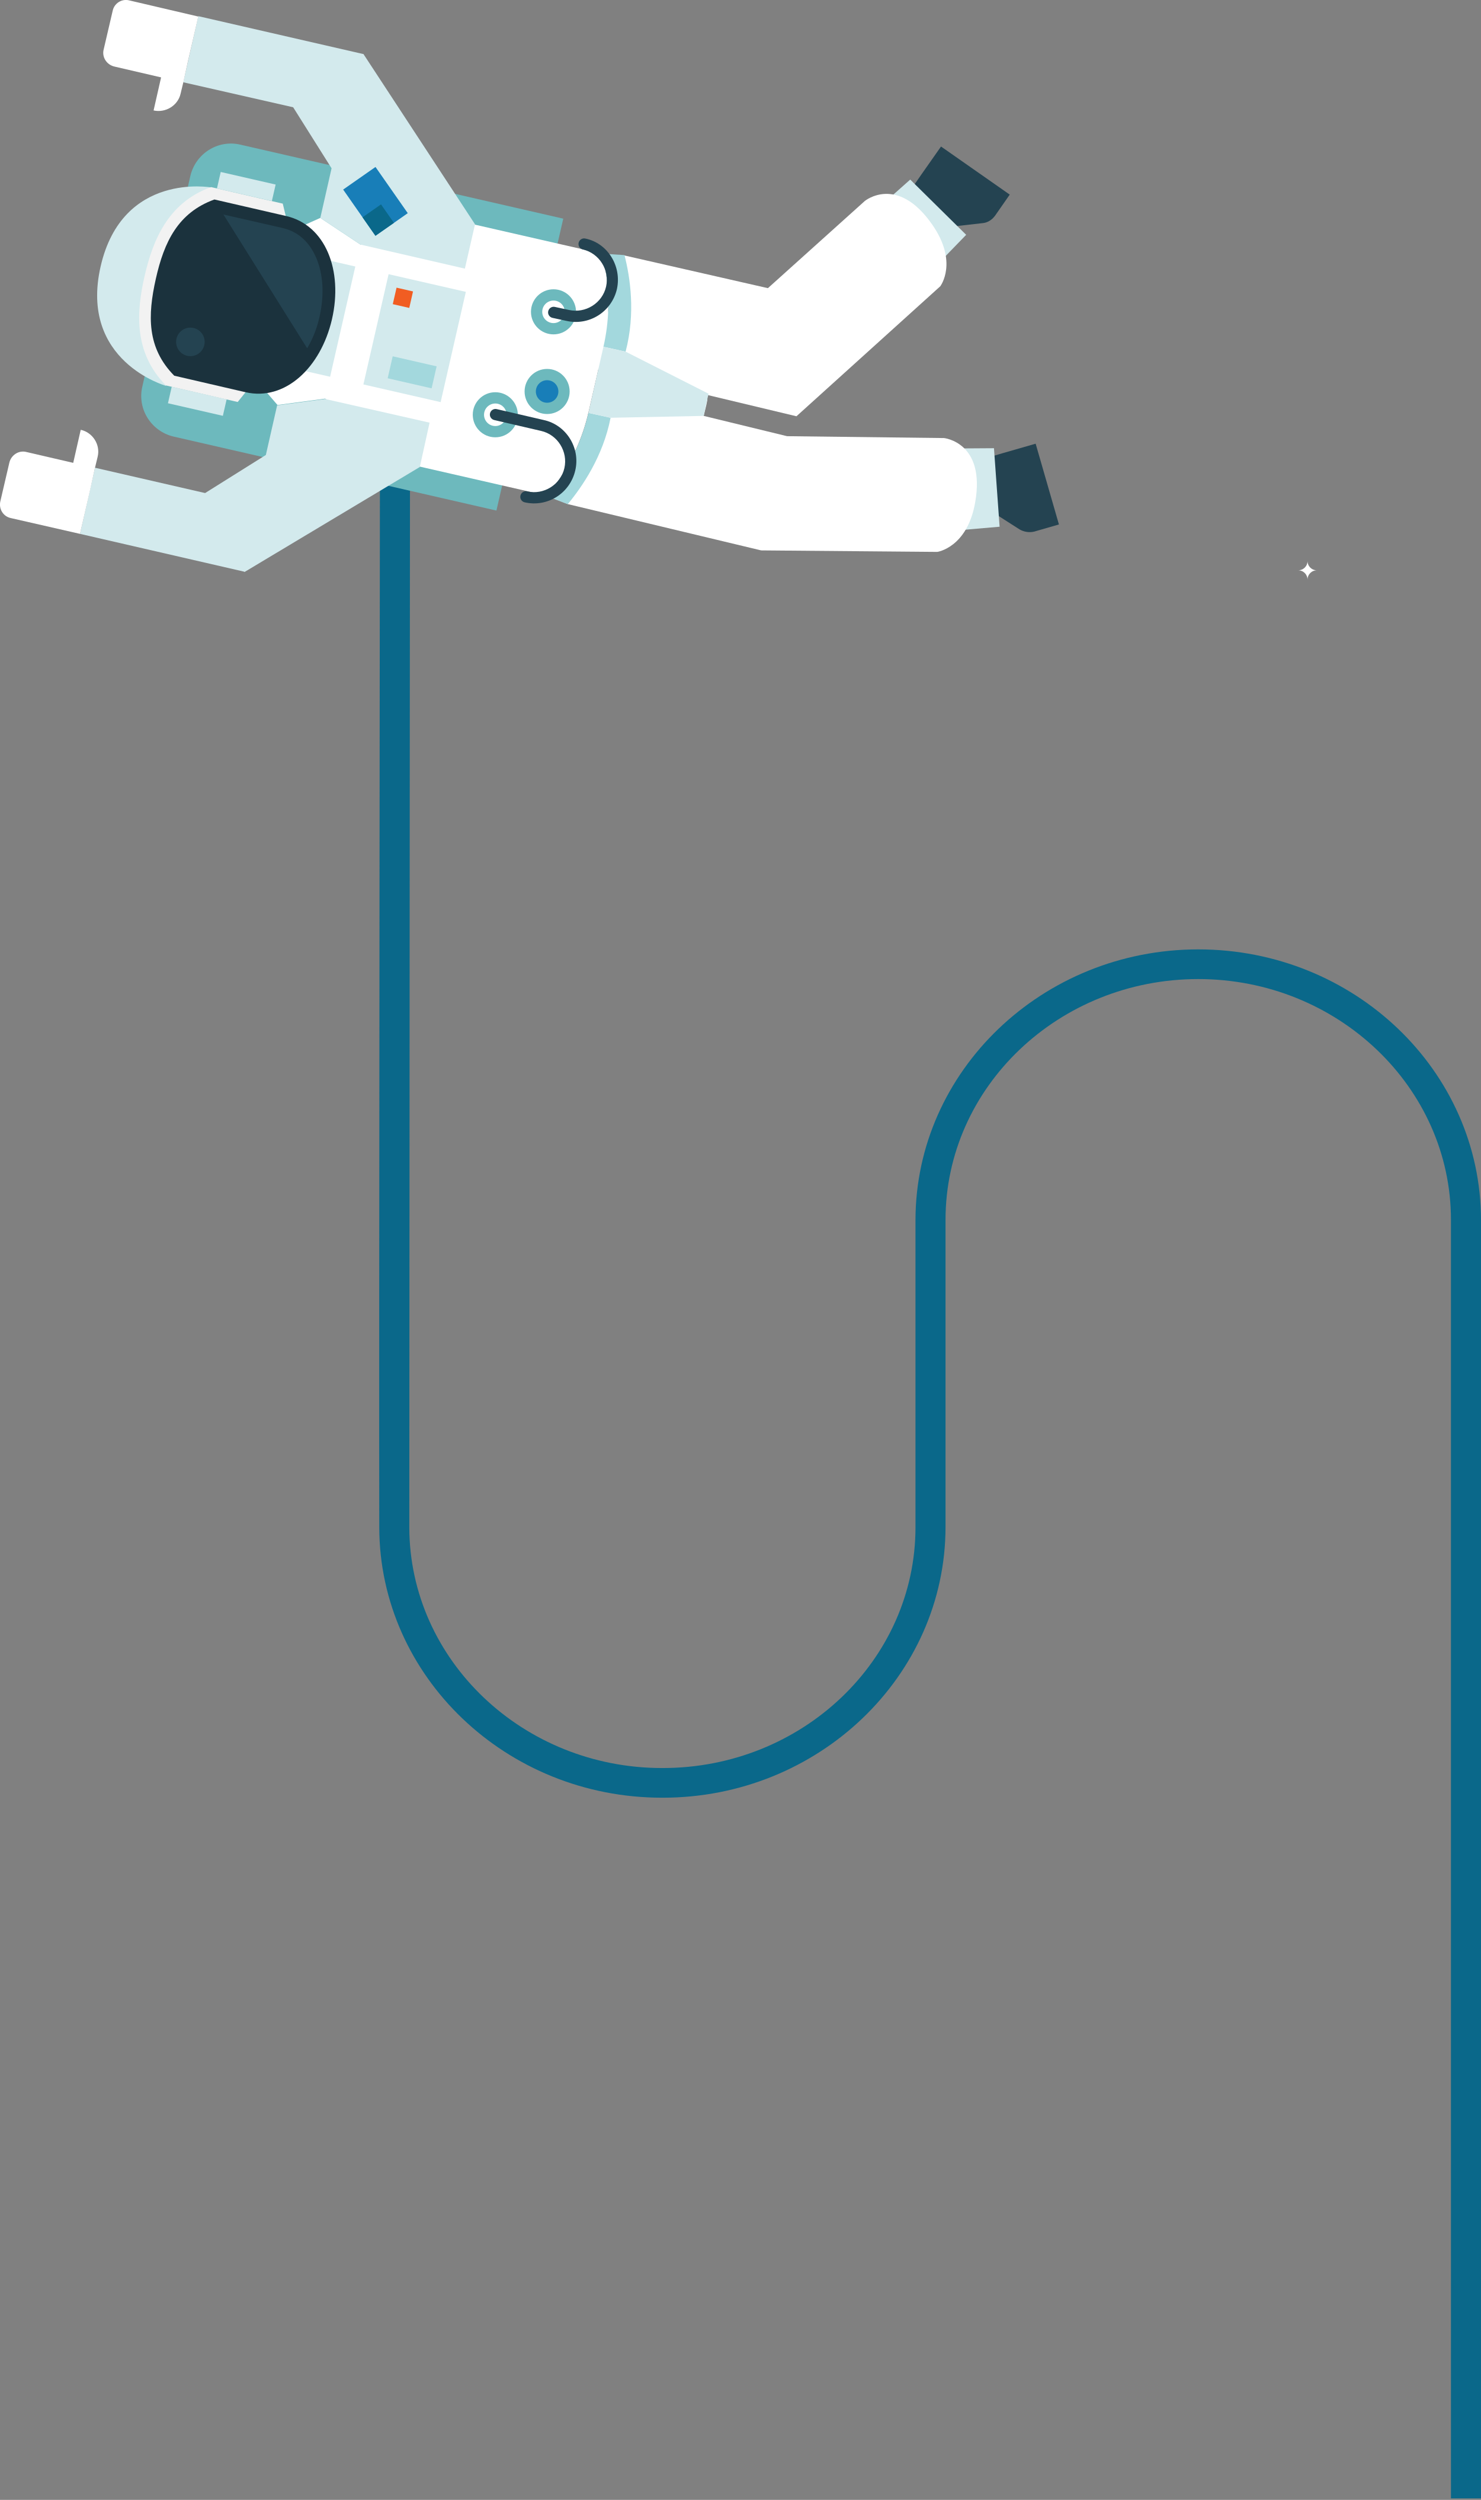 <?xml version="1.0" encoding="utf-8"?>
<!-- Generator: Adobe Illustrator 19.1.0, SVG Export Plug-In . SVG Version: 6.00 Build 0)  -->
<svg version="1.1" id="Layer_1" xmlns="http://www.w3.org/2000/svg" xmlns:xlink="http://www.w3.org/1999/xlink" x="0px" y="0px"
	 viewBox="-282 -62.4 394.4 665.4" style="enable-background:new -282 -62.4 394.4 665.4;" xml:space="preserve">
<rect x="-282" y="-62.4" width="394.4" height="665.4" fill="#808080" stroke="none"/>
<style type="text/css">
	.st0{fill:#FFFFFF;}
	.st1{fill:#0A688A;}
	.st2{fill:#244351;}
	.st3{fill:#D3EAED;}
	.st4{fill:#6DB9BD;}
	.st5{fill:#A3D8DD;}
	.st6{fill:#187EB8;}
	.st7{fill:#F2F2F2;}
	.st8{fill:#1B323D;}
	.st9{fill:#F15D22;}
</style>
<path class="st0" d="M63.7,89.4L63.7,89.4c1.4,0,2.5-1.1,2.5-2.5l0,0l0,0c0,1.4,1.1,2.5,2.5,2.5l0,0l0,0c-1.4,0-2.5,1.1-2.5,2.5l0,0
	l0,0C66.2,90.5,65.1,89.4,63.7,89.4L63.7,89.4z"/>
<path class="st1" d="M112.4,602.6h-8V262.3c0-35.3-30.2-64.1-67.3-64.1s-67.3,28.7-67.3,64.1V344c0,39.7-33.8,72.1-75.3,72.1h-0.2
	c-41.5,0-75.2-32.3-75.3-71.9c-0.1-44.9,0.2-301.6,0.2-304.2h8c0,2.6-0.2,259.3-0.2,304.2c0.1,35.3,30.3,64,67.3,64h0.2
	c37.1,0,67.3-28.7,67.3-64.1v-81.7c0-39.7,33.8-72.1,75.3-72.1s75.3,32.3,75.3,72.1L112.4,602.6L112.4,602.6z"/>
<g>
	<g>
		<path class="st2" d="M-13.1-10.6l-18.3-12.8l-5.2,7.4l-3.4,4.9l8.1,9.4L-20.4-3c1.4-0.1,2.6-0.9,3.4-2L-13.1-10.6z"/>
		<polygon class="st3" points="-34.4,10.1 -24.7,0.1 -39.6,-14.6 -51.2,-4.3 		"/>
		<path class="st2" d="M0,77.2l-6.2-21.5l-8.7,2.5l-5.8,1.7l0.5,12.4l9.7,6.2c1.2,0.7,2.6,0.9,3.9,0.6L0,77.2z"/>
		<polygon class="st3" points="-29.7,79 -15.8,77.8 -17.3,56.9 -32.8,57 		"/>
		<path class="st0" d="M-51.7-8.9l-25.8,23.2l-38.2-8.7l-1.4,5.9c-3.2,13.9-11.2,22.1-11.2,22.1l5.7,2.2l52.7,12.6l38.3-34.6
			c0,0,4.9-6.4-2.2-16.5C-43.1-16-51.7-8.9-51.7-8.9z"/>
		<g>
			<path class="st0" d="M-72.4,53.7l-22.2-5.4l0.7-2.9l0.3-1.5l-29.3-6.7c-0.2,0.9-0.3,1.5-0.3,1.5l0,0l-2,8.8
				c-3.2,13.9-11.2,22.1-11.2,22.1l5.7,2.2l51.4,12.3l46.9,0.4c0,0,8-1.1,10.1-13.2c2.8-16-8.3-17.1-8.3-17.1L-72.4,53.7z"/>
		</g>
		<path class="st4" d="M-218-23.9c-6-1.4-11.9,2.4-13.3,8.3l-12.8,56.1c-1.4,6,2.4,11.9,8.3,13.3l86,19.7L-132-4.2"/>
		<path class="st0" d="M-123.3,38.7L-123.3,38.7l2-8.8c3.2-13.9-0.5-24.8-0.5-24.8l-33.7-7.7L-186,2.7l-10.7-7.1l-6.9,3.1l-4.7,20.5
			l-4.7,20.5l4.9,5.7l12.7-1.7l25.2,18.1l33.7,7.7c0,0,8-8.2,11.2-22.1L-123.3,38.7z"/>
		
			<rect x="-186.6" y="17" transform="matrix(-0.223 0.975 -0.975 -0.223 -182.978 201.013)" class="st3" width="30.1" height="21.1"/>
		
			<rect x="-175.2" y="30.7" transform="matrix(-0.223 0.975 -0.975 -0.223 -174.859 212.778)" class="st5" width="6" height="12"/>
		<circle class="st4" cx="-150.1" cy="48" r="6"/>
		<circle class="st0" cx="-150.1" cy="48" r="3"/>
		<circle class="st4" cx="-136.3" cy="41.8" r="6"/>
		<circle class="st6" cx="-136.3" cy="41.8" r="3"/>
		<circle class="st4" cx="-134.6" cy="20.6" r="6"/>
		<circle class="st0" cx="-134.6" cy="20.6" r="3"/>
		
			<rect x="-210.2" y="17.7" transform="matrix(-0.223 0.975 -0.975 -0.223 -216.995 217.428)" class="st3" width="30.1" height="9"/>
		<path class="st5" d="M-119.4,48.8l-5.9-1.3c-3.2,13.9-11.2,22.1-11.2,22.1l5.7,2.2C-127,67.2-121.4,59.1-119.4,48.8z"/>
		<path class="st5" d="M-115.4,31.2c2.7-10.2,1.2-19.9-0.3-25.7l-6.1-0.4c0,0,3.7,10.9,0.5,24.8L-115.4,31.2z"/>
		<polygon class="st3" points="-121.3,29.9 -123.3,38.7 -123.3,38.7 -125.3,47.5 -119.4,48.8 -94.6,48.3 -94,45.4 -93.3,42.4 
			-115.4,31.2 		"/>
		<polygon class="st3" points="-185.2,-48 -155.5,-2.7 -158.2,9.1 -186,2.7 -196.7,-4.4 -193.7,-17.6 -214.1,-50 		"/>
		<path class="st2" d="M-128.8,62.8c-1.4,6.1-7.4,9.9-13.5,8.5c-0.8-0.2-1.3-1-1.1-1.8s1-1.3,1.8-1.1c4.4,1,8.9-1.8,9.9-6.2
			s-1.8-8.9-6.2-9.9l-12.5-2.9c-0.8-0.2-1.3-1-1.1-1.8s1-1.3,1.8-1.1l12.5,2.9C-131.2,50.7-127.4,56.8-128.8,62.8z"/>
		<path class="st2" d="M-117.7,14.5c-1.4,6.1-7.4,9.9-13.5,8.5l-3.7-0.8c-0.8-0.2-1.3-1-1.1-1.8s1-1.3,1.8-1.1l3.7,0.8
			c4.4,1,8.9-1.8,9.9-6.2s-1.8-8.9-6.2-9.9c-0.8-0.2-1.3-1-1.1-1.8c0.2-0.8,1-1.3,1.8-1.1C-120.2,2.3-116.4,8.4-117.7,14.5z"/>
		
			<rect x="-231.7" y="36.9" transform="matrix(0.223 -0.975 0.975 0.223 -221.581 -189.2)" class="st3" width="4.5" height="15"/>
		
			<rect x="-218.6" y="-20.3" transform="matrix(0.223 -0.975 0.975 0.223 -155.682 -220.845)" class="st3" width="4.5" height="15"/>
		<path class="st3" d="M-242.8,11.3c2.1-9.2,5.7-19.1,16.9-23.4l0.2-0.4c0,0-23.7-4.3-29.5,21s17.4,31.8,17.4,31.8v-0.5
			C-245.9,31-244.9,20.5-242.8,11.3z"/>
		<path class="st7" d="M-205.9-4.9l-0.8-3.3l-19.1-4.4c-11.7,4.2-15.6,14.6-17.7,23.7c-2.1,9.2-3.1,20.2,5.7,29.1l19.1,4.4l2.1-2.6
			L-205.9-4.9z"/>
		<path class="st8" d="M-216.6,42c10.5,2.4,20-6.5,23-19.4c3-13-1.7-25.1-12.2-27.5l-19.1-4.4c-9.7,3.5-13.4,11.3-15.6,21.1l0,0l0,0
			l0,0c-2.2,9.8-2.4,18.4,4.9,25.8L-216.6,42z"/>
		<path class="st2" d="M-222.5-5.3l15.8,3.6c5.1,1.2,7.6,4.9,8.9,7.9c1.9,4.4,2.2,9.9,0.9,15.7c-0.7,3.1-1.8,5.9-3.3,8.4L-222.5-5.3
			z"/>
		<circle class="st2" cx="-231.3" cy="28.6" r="3.8"/>
		<g>
			
				<rect x="-189.5" y="-14" transform="matrix(0.573 0.82 -0.82 0.573 -84.901 145.454)" class="st6" width="15" height="10.5"/>
			
				<rect x="-184.2" y="-6.8" transform="matrix(0.573 0.82 -0.82 0.573 -80.563 146.94)" class="st1" width="6" height="6"/>
		</g>
		
			<rect x="-176.9" y="14.7" transform="matrix(-0.223 0.975 -0.975 -0.223 -197.124 190.929)" class="st9" width="4.5" height="4.5"/>
		<polygon class="st3" points="-233.2,-40.5 -229.2,-58.1 -185.2,-48 -193.6,-31.5 		"/>
		<path class="st0" d="M-252-59.5l-2.4,10.3c-0.5,2,0.8,4,2.8,4.5l12.5,2.9l-2,8.8c3.2,0.7,6.5-1.3,7.2-4.5l0.7-2.9l1.3-5.9
			l2.7-11.7l-18.4-4.3C-249.6-62.8-251.6-61.5-252-59.5z"/>
		<polygon class="st3" points="-216.8,89.8 -170.2,61.9 -167.6,50.1 -195.4,43.8 -208.2,45.5 -211.2,58.7 -243.6,79 		"/>
		<polygon class="st3" points="-256.7,62.1 -260.7,79.7 -216.8,89.8 -217.1,71.2 		"/>
		<path class="st0" d="M-281.9,71l2.4-10.3c0.5-2,2.5-3.3,4.5-2.8l12.5,2.9l2-8.8c3.2,0.7,5.3,4,4.5,7.2l-0.7,2.9L-258,68l-2.7,11.7
			l-18.4-4.2C-281.1,75.1-282.4,73.1-281.9,71z"/>
	</g>
	<g>
		<g>
			<defs>
				<path id="SVGID_1_" d="M-31.4-23.4l18.3,12.8L-17-5c-0.8,1.1-2,1.9-3.4,2l-6.7,0.7l2.4,2.3l-5.4,5.6c0.8,5.1-1.5,8.1-1.5,8.1
					l-38.3,34.6l-23.5-5.6l-0.3,1.2l-0.3,1.5l-0.7,2.9l22.2,5.4l41.7,0.6c0,0,2.9,0.3,5.4,2.7l8-0.1l0.1,2l2.2-0.6l8.7-2.5l6.2,21.5
					l-6.6,1.9c-1.3,0.4-2.7,0.2-3.9-0.6l-5.5-3.5l0.2,2.7l-9.1,0.8c-3.1,5.4-7.6,6-7.6,6l-46.9-0.4L-131,71.9l-3.8-1.5
					c-2.3,1.2-5,1.6-7.7,1c-0.8-0.2-1.3-1-1.1-1.8s1-1.3,1.8-1.1l0,0l-6.6-1.5l-1.5,6.6l-28.9-6.6l-38.1,22.9l-44-10.1l4-17.6
					l29.3,6.7l15.3-9.6l-23.7-5.4c-6-1.4-9.7-7.3-8.3-13.3l0.6-2.8c-6.5-3.7-15.7-12.2-11.8-29.3s15.9-20.7,23.4-21.2l0.6-2.8
					c1.4-6,7.3-9.7,13.3-8.3l23.7,5.4l-9.6-15.3l-29.3-6.7l4-17.6l44,10.1l24.4,37.2l28.9,6.6l-1.5,6.6L-127,4
					c-0.8-0.2-1.3-1-1.1-1.8c0.2-0.8,1-1.3,1.8-1.1c2.7,0.6,5,2.2,6.5,4.3l4,0.3l38.2,8.7l25.8-23.2c0,0,3.1-2.6,7.6-1.7l4.5-4
					l1.2,1.2l1.8-2.6L-31.4-23.4z M-229.2-58.1l-18.4-4.2c-2-0.5-4,0.8-4.5,2.8l-2.4,10.3c-0.5,2,0.8,4,2.8,4.5l12.5,2.9l-2,8.8
					c3.2,0.7,6.5-1.3,7.2-4.5l0.7-2.9l1.3-5.9L-229.2-58.1z M-256.7,62.1l0.7-2.9c0.7-3.2-1.3-6.5-4.5-7.2l-2,8.8l-12.5-2.9
					c-2-0.5-4,0.8-4.5,2.8l-2.4,10.3c-0.5,2,0.8,4,2.8,4.5l18.4,4.2L-258,68L-256.7,62.1z"/>
			</defs>
			<clipPath id="SVGID_2_">
				<use xlink:href="#SVGID_1_"  style="overflow:visible;"/>
			</clipPath>
		</g>
	</g>
</g>
</svg>
